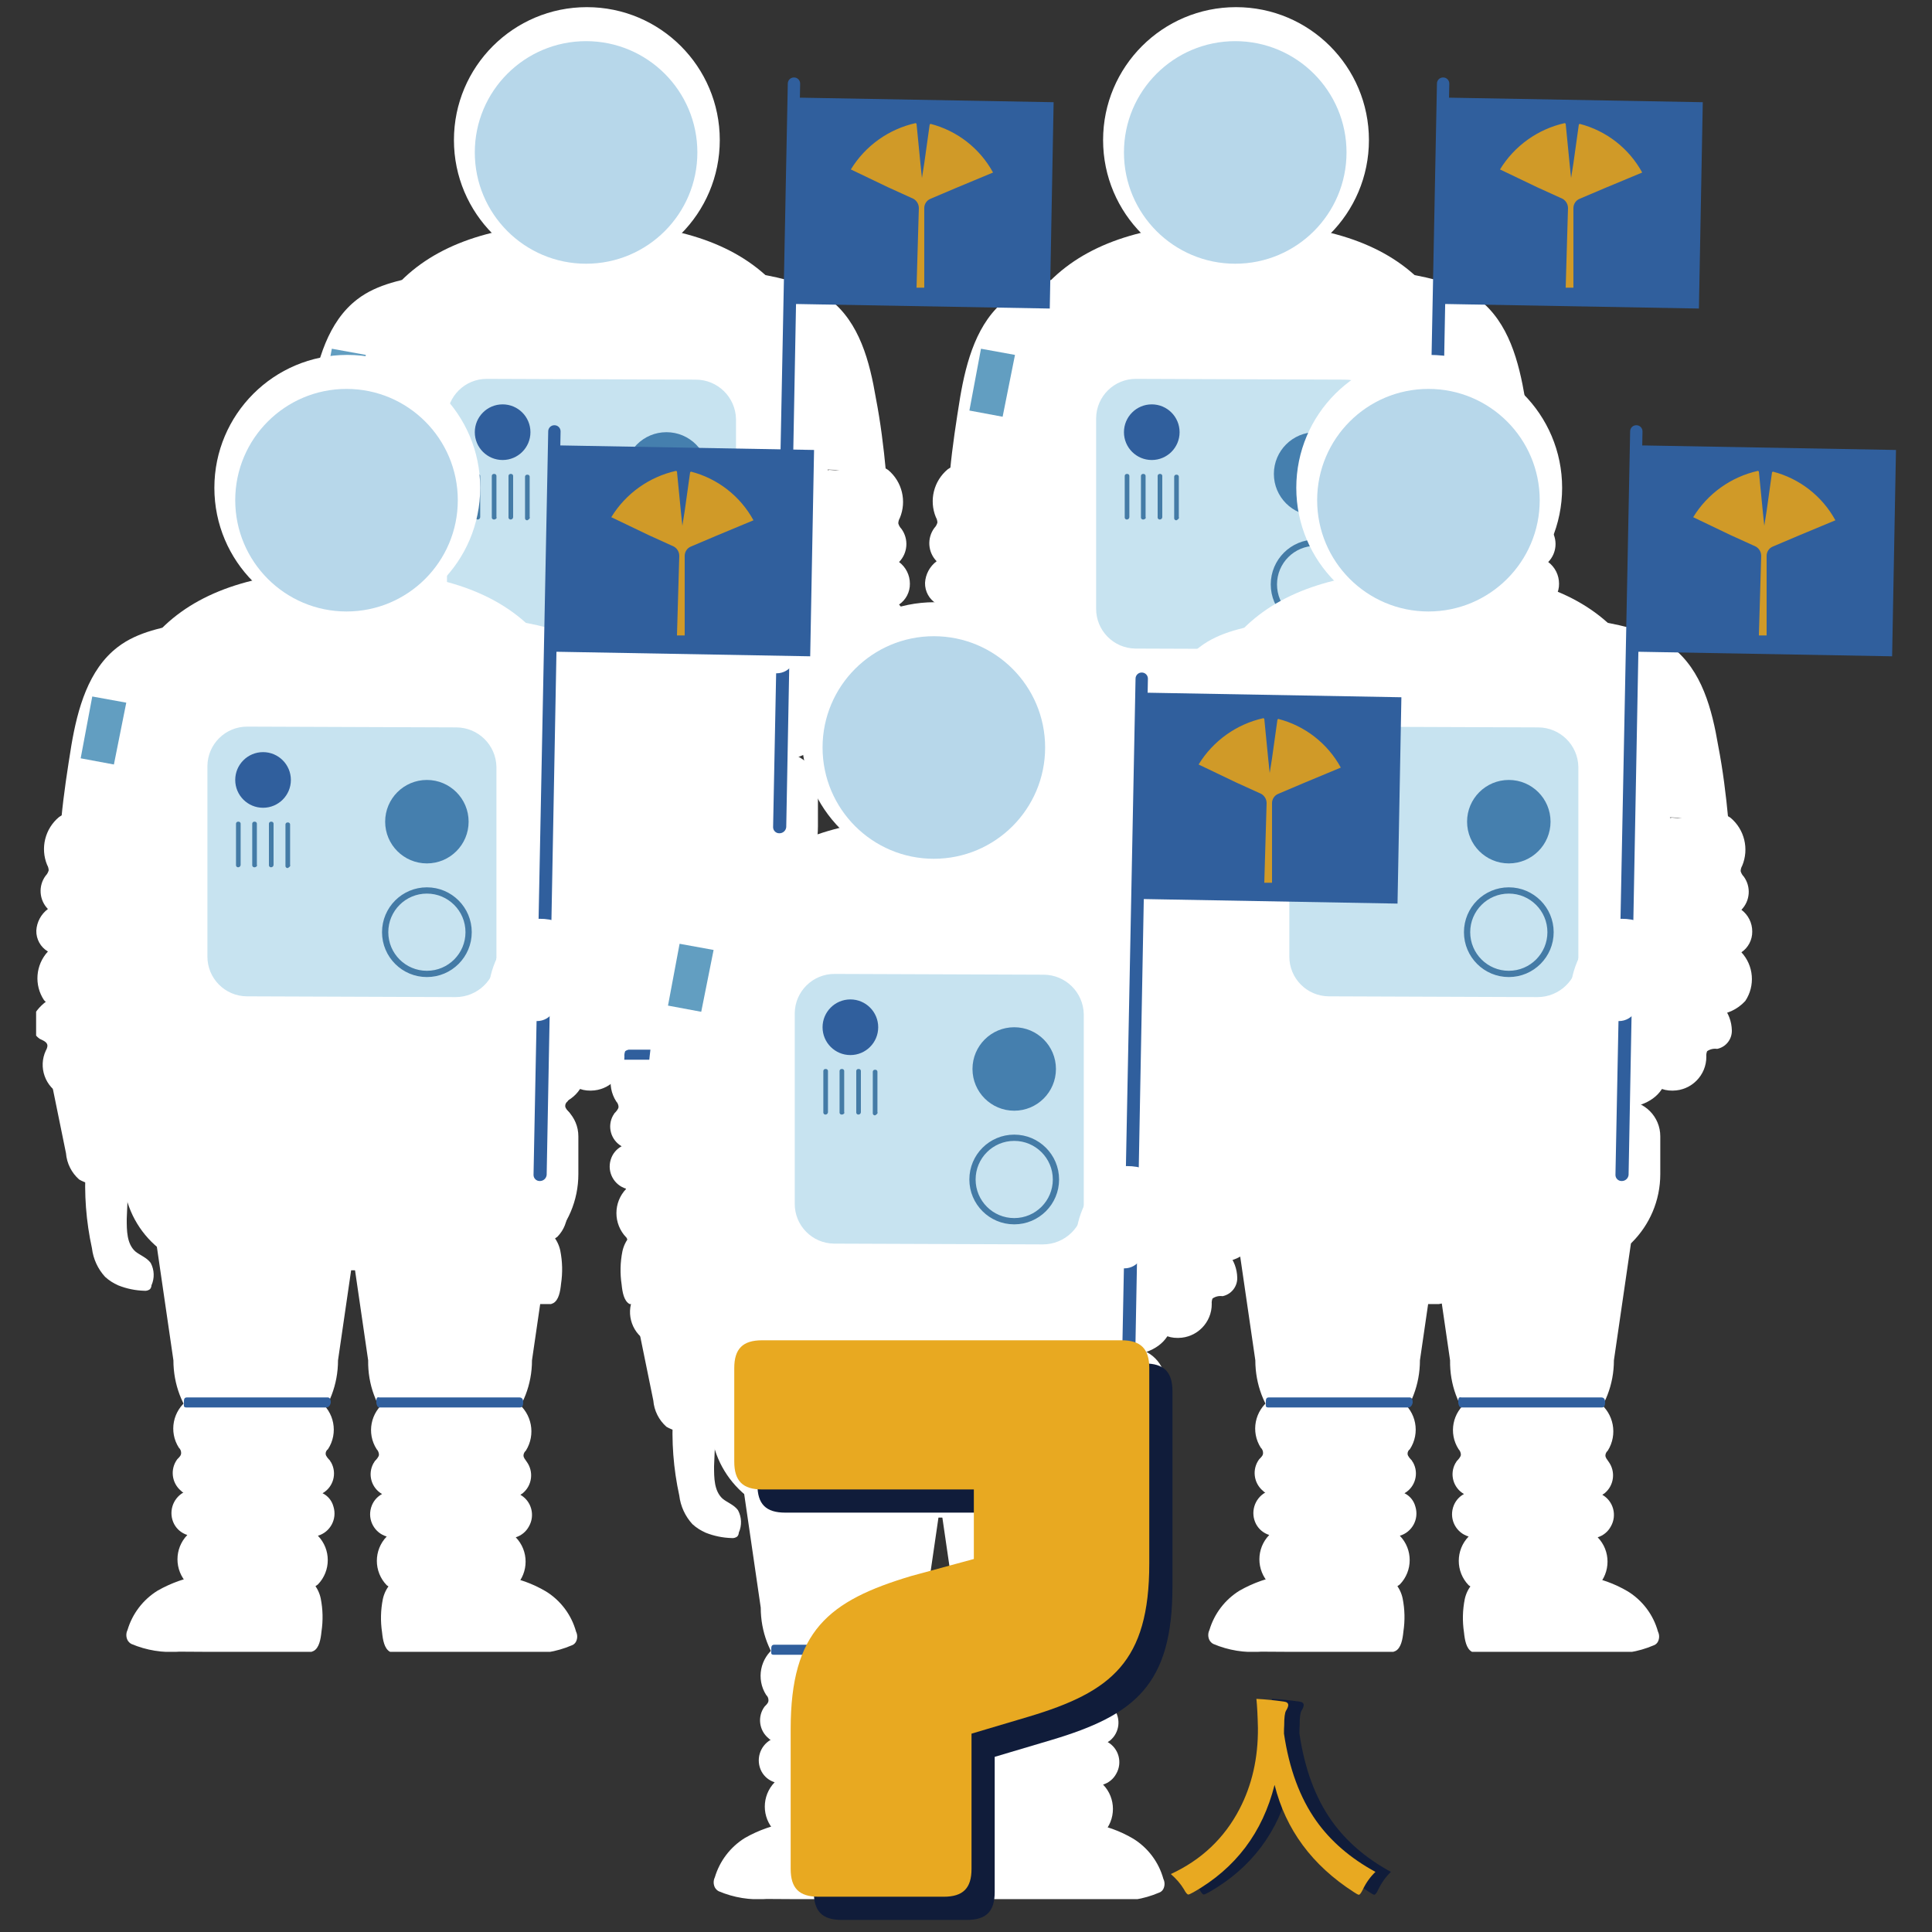 <?xml version="1.0" encoding="UTF-8"?>
<svg id="JPN" xmlns="http://www.w3.org/2000/svg" width="250" height="250" xmlns:xlink="http://www.w3.org/1999/xlink" viewBox="0 0 250 250">
  <rect x="0" y="0" width="250" height="250" fill="#333333" stroke="none"/>
  <defs>
    <style>
      .cls-1 {
        fill: #101c3a;
      }

      .cls-2 {
        fill: #305f9d;
      }

      .cls-3 {
        clip-path: url(#clippath-4);
      }

      .cls-4 {
        fill: #457fae;
      }

      .cls-5 {
        fill: #fff;
      }

      .cls-6 {
        fill: #447ba6;
      }

      .cls-7, .cls-8 {
        fill: none;
      }

      .cls-9 {
        fill: #d09a28;
      }

      .cls-10 {
        fill: #e8a921;
      }

      .cls-11 {
        fill: #c7e3f0;
      }

      .cls-12 {
        clip-path: url(#clippath-1);
      }

      .cls-13 {
        clip-path: url(#clippath-3);
      }

      .cls-14 {
        fill: #629ec1;
      }

      .cls-8 {
        stroke: #447ba6;
        stroke-miterlimit: 10;
        stroke-width: .81px;
      }

      .cls-15 {
        clip-path: url(#clippath-2);
      }

      .cls-16 {
        fill: #b7d7ea;
      }

      .cls-17 {
        clip-path: url(#clippath);
      }
    </style>
    <symbol id="a_3" data-name="a 3" viewBox="0 0 101.234 168.044">
      <g>
        <path class="cls-5" d="M58.234,49.544l-34,.1c-6.835.033-12.367,5.565-12.4,12.4v5c.005,2.546,2.073,4.606,4.619,4.601.027,0,.054,0,.081,0l49.6-.1c2.546-.005,4.606-2.073,4.601-4.619,0-.027,0-.054,0-.081v-4.8c0-6.904-5.596-12.5-12.5-12.5Z"/>
        <path class="cls-5" d="M59.534,70.244l-37.7.1c-6.8,0-12.4-.2-12.4,6.7l.1,33.1c0,21.2,10.2,30,31.3,30h0c21.16,0,31.16-9,31.16-30.2l-.1-33c.04-6.8-5.56-6.7-12.36-6.7Z"/>
        <circle class="cls-5" cx="40.834" cy="150.844" r="17.2"/>
        <circle class="cls-16" cx="40.734" cy="149.244" r="14.4"/>
        <path class="cls-11" d="M54.834,84.944l-27,.1c-2.839.022-5.122,2.341-5.1,5.179,0,.007,0,.014,0,.021v24.6c.022,2.839,2.341,5.122,5.179,5.1.007,0,.014,0,.021,0l27-.1c2.831-.005,5.14-2.27,5.2-5.1h0v-24.7c-.108-2.849-2.449-5.102-5.3-5.1Z"/>
        <path class="cls-5" d="M29.334,26.444h-.7c-5.7,0-10.3,5.2-10.3,11.5l-2.2,15.1c0,6.3,6.9,11.5,12.6,11.5h.6c5.7,0,12.5-5.2,12.5-11.5l-2.2-15.1c0-6.3-4.64-11.5-10.3-11.5Z"/>
        <path class="cls-5" d="M31.834,7.444c1.86-.172,3.717.364,5.2,1.5,1.699,1.756,1.699,4.544,0,6.3h0c1.588.472,2.493,2.142,2.022,3.73-.007.023-.014.047-.022.07-.198.743-.709,1.363-1.4,1.7,1.405.803,1.897,2.591,1.1,4h0c-.1.1-.1.2-.2.3s-.5.5-.5.8c-.007.238.106.463.3.6,1.36,2.081.83,4.865-1.2,6.3-2.7,1.8-6.4.1-9.6.7h2.3c-3.2-.5-6.9,1.1-9.6-.6-1.984-1.419-2.511-4.143-1.2-6.2.198-.178.307-.434.3-.7,0-.3-.2-.5-.5-.8-.95-1.282-.731-3.084.5-4.1.1-.1.2-.2.3-.2-1.441-.819-1.972-2.633-1.2-4.1.361-.671.972-1.174,1.7-1.4-1.699-1.756-1.699-4.544,0-6.3h0c1.4-1.2,3.3-1.4,5.1-1.5,2.195-.181,4.4-.215,6.6-.1Z"/>
        <path class="cls-5" d="M21.994,10.144c-2.005-.318-3.936-.996-5.7-2-1.883-1.163-3.271-2.978-3.9-5.1-.201-.41-.201-.89,0-1.3.113-.213.287-.387.5-.5C14.849.413,16.977.07,19.094.244l16.3-.1c.378-.039.76.03,1.1.2.7.4.9,1.5,1,2.5.217,1.428.183,2.883-.1,4.3-.3,1.4-1.3,2.7-2.5,2.7l-12.9.3Z"/>
        <path class="cls-5" d="M10.534,82.444c1.521-.196,3.06.197,4.3,1.1,1.579,1.733,1.824,4.3.6,6.3,1.007.416,1.726,1.325,1.9,2.4.218,1.087-.119,2.212-.9,3,1.369.925,1.84,2.722,1.1,4.2-.2.218-.307.505-.3.8.015.232.123.449.3.6,1.282,1.956,1.119,4.522-.4,6.3-2.1,2-5.2.6-7.7,1.3l1.9-.2c-2.7-.3-5.5,1.6-7.8,0-1.815-1.507-2.439-4.019-1.54-6.2.125-.213.194-.453.2-.7-.072-.263-.209-.504-.4-.7-.966-1.313-.839-3.133.3-4.3-.89-.665-1.44-1.691-1.5-2.8-.024-1.105.549-2.137,1.5-2.7-1.601-1.733-1.808-4.336-.5-6.3,1.028-1.126,2.476-1.777,4-1.8,1.54,0,3.4-.2,4.94-.3Z"/>
        <path class="cls-5" d="M2.434,74.544l2-9.8c.105-1.311.715-2.529,1.7-3.4.819-.475,1.753-.717,2.7-.7,2.574-.116,5.152.018,7.7.4.394-.003.766.183,1,.5.087.257.121.529.1.8-.6,4.1-1.2,8.1-1.8,12.2.011.32-.239.589-.559.6-.014,0-.027,0-.041,0h-.24c-2.302.083-4.607.017-6.9-.2l-5.66-.4Z"/>
        <path class="cls-5" d="M6.994,63.044c-.231-3.553.038-7.122.8-10.6.165-1.381.76-2.675,1.7-3.7.502-.457,1.077-.829,1.7-1.1,1.083-.433,2.234-.67,3.4-.7.25-.024.5.048.7.2.125.137.197.315.2.5.418.93.381,2.001-.1,2.9-.5.7-1.4,1-2,1.5-1.1,1-1.1,2.7-1.1,4.2l.2,4.7c.021.37-.013.74-.1,1.1-.508.62-1.308.925-2.1.8l-3.3.2Z"/>
        <path class="cls-5" d="M2.634,84.844c-1.004-.52-1.837-1.319-2.4-2.3-.508-1.061-.168-2.333.8-3,.4-.2,1-.4,1-.9-.021-.212-.089-.418-.2-.6-1.025-2.173-.094-4.765,2.079-5.79.007-.003.014-.007.021-.01.592-.285,1.244-.422,1.9-.4,1.017.103,2.022.304,3,.6,2.2.5,4.5.4,6.6,1.2.157.003.304.076.4.2.1.2.2.3.2.5.236,2.891-.035,5.802-.8,8.6-.118.436-.322.844-.6,1.2-.411.281-.902.422-1.4.4-2.928.217-5.865.283-8.8.2l-1.8.1Z"/>
        <path class="cls-5" d="M3.834,108.044c.3,3.2.8,6.4,1.3,9.5.8,4.7,2.2,9.8,6,12.7,2.6,2,6,2.6,9.3,3.2.188.1.412.1.6,0,.3-.1.4-.6.4-.9.001-2.81-.403-5.605-1.2-8.3-1.3-5.4-2.8-10.7-4.5-16"/>
        <path class="cls-5" d="M72.634,82.344c-1.521-.196-3.06.197-4.3,1.1-1.579,1.733-1.824,4.3-.6,6.3-1.007.394-1.704,1.323-1.8,2.4-.218,1.087.119,2.212.9,3-1.326.96-1.751,2.745-1,4.2.2.218.307.505.3.8-.015.232-.123.449-.3.6-1.282,1.956-1.119,4.522.4,6.3,2.1,2,5.2.6,7.7,1.3l-1.9-.2c2.7-.3,5.5,1.6,7.8,0,1.801-1.517,2.408-4.028,1.5-6.2-.125-.213-.194-.453-.2-.7.072-.263.209-.504.4-.7.966-1.313.839-3.133-.3-4.3.881-.661,1.4-1.698,1.4-2.8.02-1.079-.507-2.095-1.4-2.7,1.601-1.733,1.808-4.336.5-6.3-1.028-1.126-2.476-1.777-4-1.8l-5.1-.3Z"/>
        <path class="cls-5" d="M78.834,83.744c.727-.872,1.136-1.965,1.16-3.1.033-1.155-.768-2.167-1.9-2.4-.456.069-.921-.038-1.3-.3-.089-.222-.124-.462-.1-.7.017-2.413-1.926-4.383-4.34-4.4-.02,0-.04,0-.06,0-.623-.012-1.24.125-1.8.4-.895.509-1.734,1.112-2.5,1.8-1.8,1.4-3.9,2.3-5.5,3.8-.124.114-.225.25-.3.4-.016.205.019.411.1.6.979,2.713,2.398,5.247,4.2,7.5.206.395.569.685,1,.8.476.089.968.019,1.4-.2,2.7-1,5.4-2.2,8.1-3.5l1.84-.7Z"/>
        <path class="cls-5" d="M79.534,107.944c-.3,3.2-.7,6.4-1.3,9.5-.8,4.7-2.1,9.8-6,12.8-2.6,2-6,2.7-9.2,3.3-.188.1-.412.1-.6,0-.3-.1-.4-.6-.4-.9-.001-2.81.403-5.605,1.2-8.3,1.3-5.4,2.8-10.7,4.5-16"/>
        <path class="cls-2" d="M38.134,31.844h-18.14c-.4,0-.3.3-.3.6v.1c0,.3,0,.6.4.6h18.2c.3,0,.4-.3.4-.6v-.1c-.06-.3-.26-.6-.56-.6Z"/>
        <polygon class="cls-14" points="10.634 115.044 6.334 115.844 7.834 123.844 12.234 123.044 10.634 115.044"/>
        <path class="cls-5" d="M53.734,26.444h.6c5.7,0,10.4,5.2,10.4,11.5l2.2,15.1c0,6.3-6.8,11.5-12.5,11.5h-.6c-5.7,0-12.5-5.2-12.5-11.5l2.2-15.1c-.1-6.3,4.46-11.5,10.2-11.5Z"/>
        <path class="cls-5" d="M51.134,7.344c-1.855-.119-3.694.411-5.2,1.5-1.699,1.756-1.699,4.544,0,6.3h0c-1.588.472-2.493,2.142-2.022,3.73.007.023.014.047.022.07.226.728.729,1.339,1.4,1.7-1.405.803-1.897,2.591-1.1,4h0c.1.1.1.2.2.3s.5.5.5.8c-.012.262-.118.511-.3.7-1.322,2.055-.793,4.786,1.2,6.2,2.7,1.8,6.4.1,9.6.6h-2.3c3.2-.5,6.9,1.1,9.6-.7,1.993-1.459,2.517-4.211,1.2-6.3-.177-.151-.285-.368-.3-.6,0-.3.2-.5.4-.8.95-1.282.731-3.084-.5-4.1l-.3-.2c1.436-.827,1.929-2.661,1.102-4.097,0,0-.001-.002-.002-.003h0c-.361-.671-.972-1.174-1.7-1.4,1.699-1.756,1.699-4.544,0-6.3h0c-1.506-1.089-3.345-1.619-5.2-1.5-2,.1-4.3.1-6.3.1Z"/>
        <path class="cls-5" d="M60.934,10.044c1.977-.303,3.878-.982,5.6-2,1.91-1.179,3.303-3.037,3.9-5.2.201-.41.201-.89,0-1.3-.124-.241-.34-.422-.6-.5-1.955-.831-4.083-1.175-6.2-1h-16.2c-.378-.039-.76.03-1.1.2-.7.4-.9,1.5-1,2.5-.217,1.428-.183,2.883.1,4.3.3,1.4,1.3,2.7,2.5,2.7l13,.3Z"/>
        <path class="cls-2" d="M44.994,31.844h18.2c.3,0,.4.3.4.6v.1c0,.3-.1.6-.5.6h-18.1c-.4.1-.4-.2-.4-.6v-.1c.04-.3.14-.6.4-.6Z"/>
        <circle class="cls-2" cx="29.934" cy="113.044" r="3.6"/>
        <path class="cls-6" d="M30.994,101.744h0c-.148-.018-.282.088-.3.236-.003.021-.003.043,0,.064v5.3c-.018.148.088.282.236.3.021.003.043.003.064,0h0c.148.018.282-.088.3-.236.003-.021.003-.043,0-.064v-5.3c-.01-.161-.139-.29-.3-.3Z"/>
        <path class="cls-6" d="M28.834,101.744h0c-.148-.018-.282.088-.3.236-.003.021-.003.043,0,.064v5.3c-.018.148.088.282.236.3.021.003.043.003.064,0h0c.148.018.282-.088.3-.236.003-.021.003-.043,0-.064v-5.3c.1-.1-.1-.3-.3-.3Z"/>
        <path class="cls-6" d="M26.734,101.744h0c-.148-.018-.282.088-.3.236-.003.021-.003.043,0,.064v5.3c-.018.148.088.282.236.3.021.003.043.003.064,0h0c.148.018.282-.088.3-.236.003-.021.003-.043,0-.064v-5.3c-.01-.161-.139-.29-.3-.3Z"/>
        <path class="cls-6" d="M33.134,101.644h0c-.148-.018-.282.088-.3.236-.003.021-.003.043,0,.064v5.3c-.018.148.088.282.236.3.021.003.043.003.064,0h0c.148.018.282-.088.3-.236.003-.021.003-.043,0-.064v-5.2c.1-.1-.1-.3-.3-.4Z"/>
        <circle class="cls-8" cx="51.134" cy="93.344" r="5.4"/>
        <circle class="cls-4" cx="51.134" cy="107.644" r="5.4"/>
        <polygon class="cls-2" points="100.734 129.044 67.234 129.644 67.734 156.344 101.234 155.744 100.734 129.044"/>
        <path class="cls-2" d="M65.734,61.144h0c-.436-.006-.794.344-.8.78,0,.007,0,.013,0,.02h0l1.9,96.2c-.006.436.344.794.78.8.007,0,.013,0,.02,0h0c.436.006.794-.344.8-.78,0-.007,0-.013,0-.02h0l-1.8-96.2c-.042-.462-.436-.812-.9-.8Z"/>
        <path class="cls-9" d="M74.994,147.044h0c1.869,3.057,4.902,5.223,8.4,6l.1-.1.5-5.1.2-1.9.3,1.9.7,5,.1.1c3.456-.887,6.389-3.169,8.1-6.3l-4.8-2-3.3-1.4c-.484-.202-.8-.675-.8-1.2v-10.3h-1l.3,10.3c-.002.496-.269.954-.7,1.2l-3.3,1.5-4.8,2.3Z"/>
        <path class="cls-5" d="M70.994,94.044l-3.4.8c-.815.215-1.661.283-2.5.2-1.6-.3-2.7-1.6-3.6-2.9-.995-1.307-1.71-2.805-2.1-4.4-.367-1.612.169-3.297,1.4-4.4.614-.49,1.333-.832,2.1-1,.793-.329,1.642-.499,2.5-.5.863,0,1.661.457,2.1,1.2l3.5,11Z"/>
      </g>
    </symbol>
    <clipPath id="clippath">
      <rect class="cls-7" x="119.673" y=".774" width="101.18" height="167.97"/>
    </clipPath>
    <clipPath id="clippath-1">
      <rect class="cls-7" x="35.673" y=".774" width="101.18" height="167.97"/>
    </clipPath>
    <clipPath id="clippath-2">
      <rect class="cls-7" x="4.673" y="45.774" width="101.18" height="167.97"/>
    </clipPath>
    <clipPath id="clippath-3">
      <rect class="cls-7" x="144.673" y="45.774" width="101.18" height="167.97"/>
    </clipPath>
    <clipPath id="clippath-4">
      <rect class="cls-7" x="80.673" y="77.774" width="101.18" height="167.97"/>
    </clipPath>
  </defs>
  <g id="_宇宙飛行士" data-name="宇宙飛行士">
    <g>
      <g class="cls-17">
        <use width="101.234" height="168.044" transform="translate(119.105 168.969) scale(1 -1)" xlink:href="#a_3"/>
      </g>
      <g class="cls-12">
        <use width="101.234" height="168.044" transform="translate(35.105 168.969) scale(1 -1)" xlink:href="#a_3"/>
      </g>
      <g class="cls-15">
        <use width="101.234" height="168.044" transform="translate(4.105 213.969) scale(1 -1)" xlink:href="#a_3"/>
      </g>
      <g class="cls-13">
        <use width="101.234" height="168.044" transform="translate(144.105 213.969) scale(1 -1)" xlink:href="#a_3"/>
      </g>
      <g class="cls-3">
        <use width="101.234" height="168.044" transform="translate(80.105 245.969) scale(1 -1)" xlink:href="#a_3"/>
      </g>
    </g>
    <path class="cls-1" d="M151.715,180.032v25.302c0,12.701-4.9,16.601-15.601,19.801l-7.4,2.2v17.501c0,2.5-1.1,3.6-3.6,3.6h-16.201c-2.5,0-3.6-1.1-3.6-3.6v-18.101c0-12.701,4.9-16.601,15.601-19.801l8.101-2.2v-9h-27.402c-2.5,0-3.6-1.1-3.6-3.6v-12.101c0-2.5,1.1-3.6,3.6-3.6h46.503c2.5,0,3.6,1.1,3.6,3.6Z"/>
    <path class="cls-10" d="M148.715,177.032v25.302c0,12.701-4.9,16.601-15.601,19.801l-7.4,2.2v17.501c0,2.5-1.1,3.6-3.6,3.6h-16.201c-2.5,0-3.6-1.1-3.6-3.6v-18.101c0-12.701,4.9-16.601,15.601-19.801l8.101-2.2v-9h-27.402c-2.5,0-3.6-1.1-3.6-3.6v-12.101c0-2.5,1.1-3.6,3.6-3.6h46.503c2.5,0,3.6,1.1,3.6,3.6Z"/>
    <path class="cls-1" d="M179.985,242.219c-.661.632-1.204,1.388-1.628,2.266-.217.462-.392.694-.524.694-.094,0-.316-.118-.666-.354-5.381-3.464-8.793-8.085-10.238-13.863-1.548,6.165-5.046,10.795-10.493,13.891-.359.198-.581.297-.666.297-.142,0-.335-.231-.581-.694-.425-.699-.986-1.35-1.685-1.954,3.956-1.832,6.915-4.63,8.878-8.397,1.624-3.106,2.421-6.608,2.393-10.507-.038-1.633-.104-2.889-.198-3.767,1.124.057,2.313.175,3.568.354.368.047.552.198.552.453,0,.179-.094.42-.283.722-.161.264-.241.906-.241,1.926-.019.227-.028.571-.028,1.034.67,4.55,2.062,8.317,4.177,11.3,1.878,2.643,4.432,4.843,7.661,6.599Z"/>
    <path class="cls-10" d="M177.985,242.219c-.661.632-1.204,1.388-1.628,2.266-.217.462-.392.694-.524.694-.094,0-.316-.118-.666-.354-5.381-3.464-8.793-8.085-10.238-13.863-1.548,6.165-5.046,10.795-10.493,13.891-.359.198-.581.297-.666.297-.142,0-.335-.231-.581-.694-.425-.699-.986-1.35-1.685-1.954,3.956-1.832,6.915-4.63,8.878-8.397,1.624-3.106,2.421-6.608,2.393-10.507-.038-1.633-.104-2.889-.198-3.767,1.124.057,2.313.175,3.568.354.368.047.552.198.552.453,0,.179-.094.42-.283.722-.161.264-.241.906-.241,1.926-.019.227-.028.571-.028,1.034.67,4.55,2.062,8.317,4.177,11.3,1.878,2.643,4.432,4.843,7.661,6.599Z"/>
  </g>
</svg>